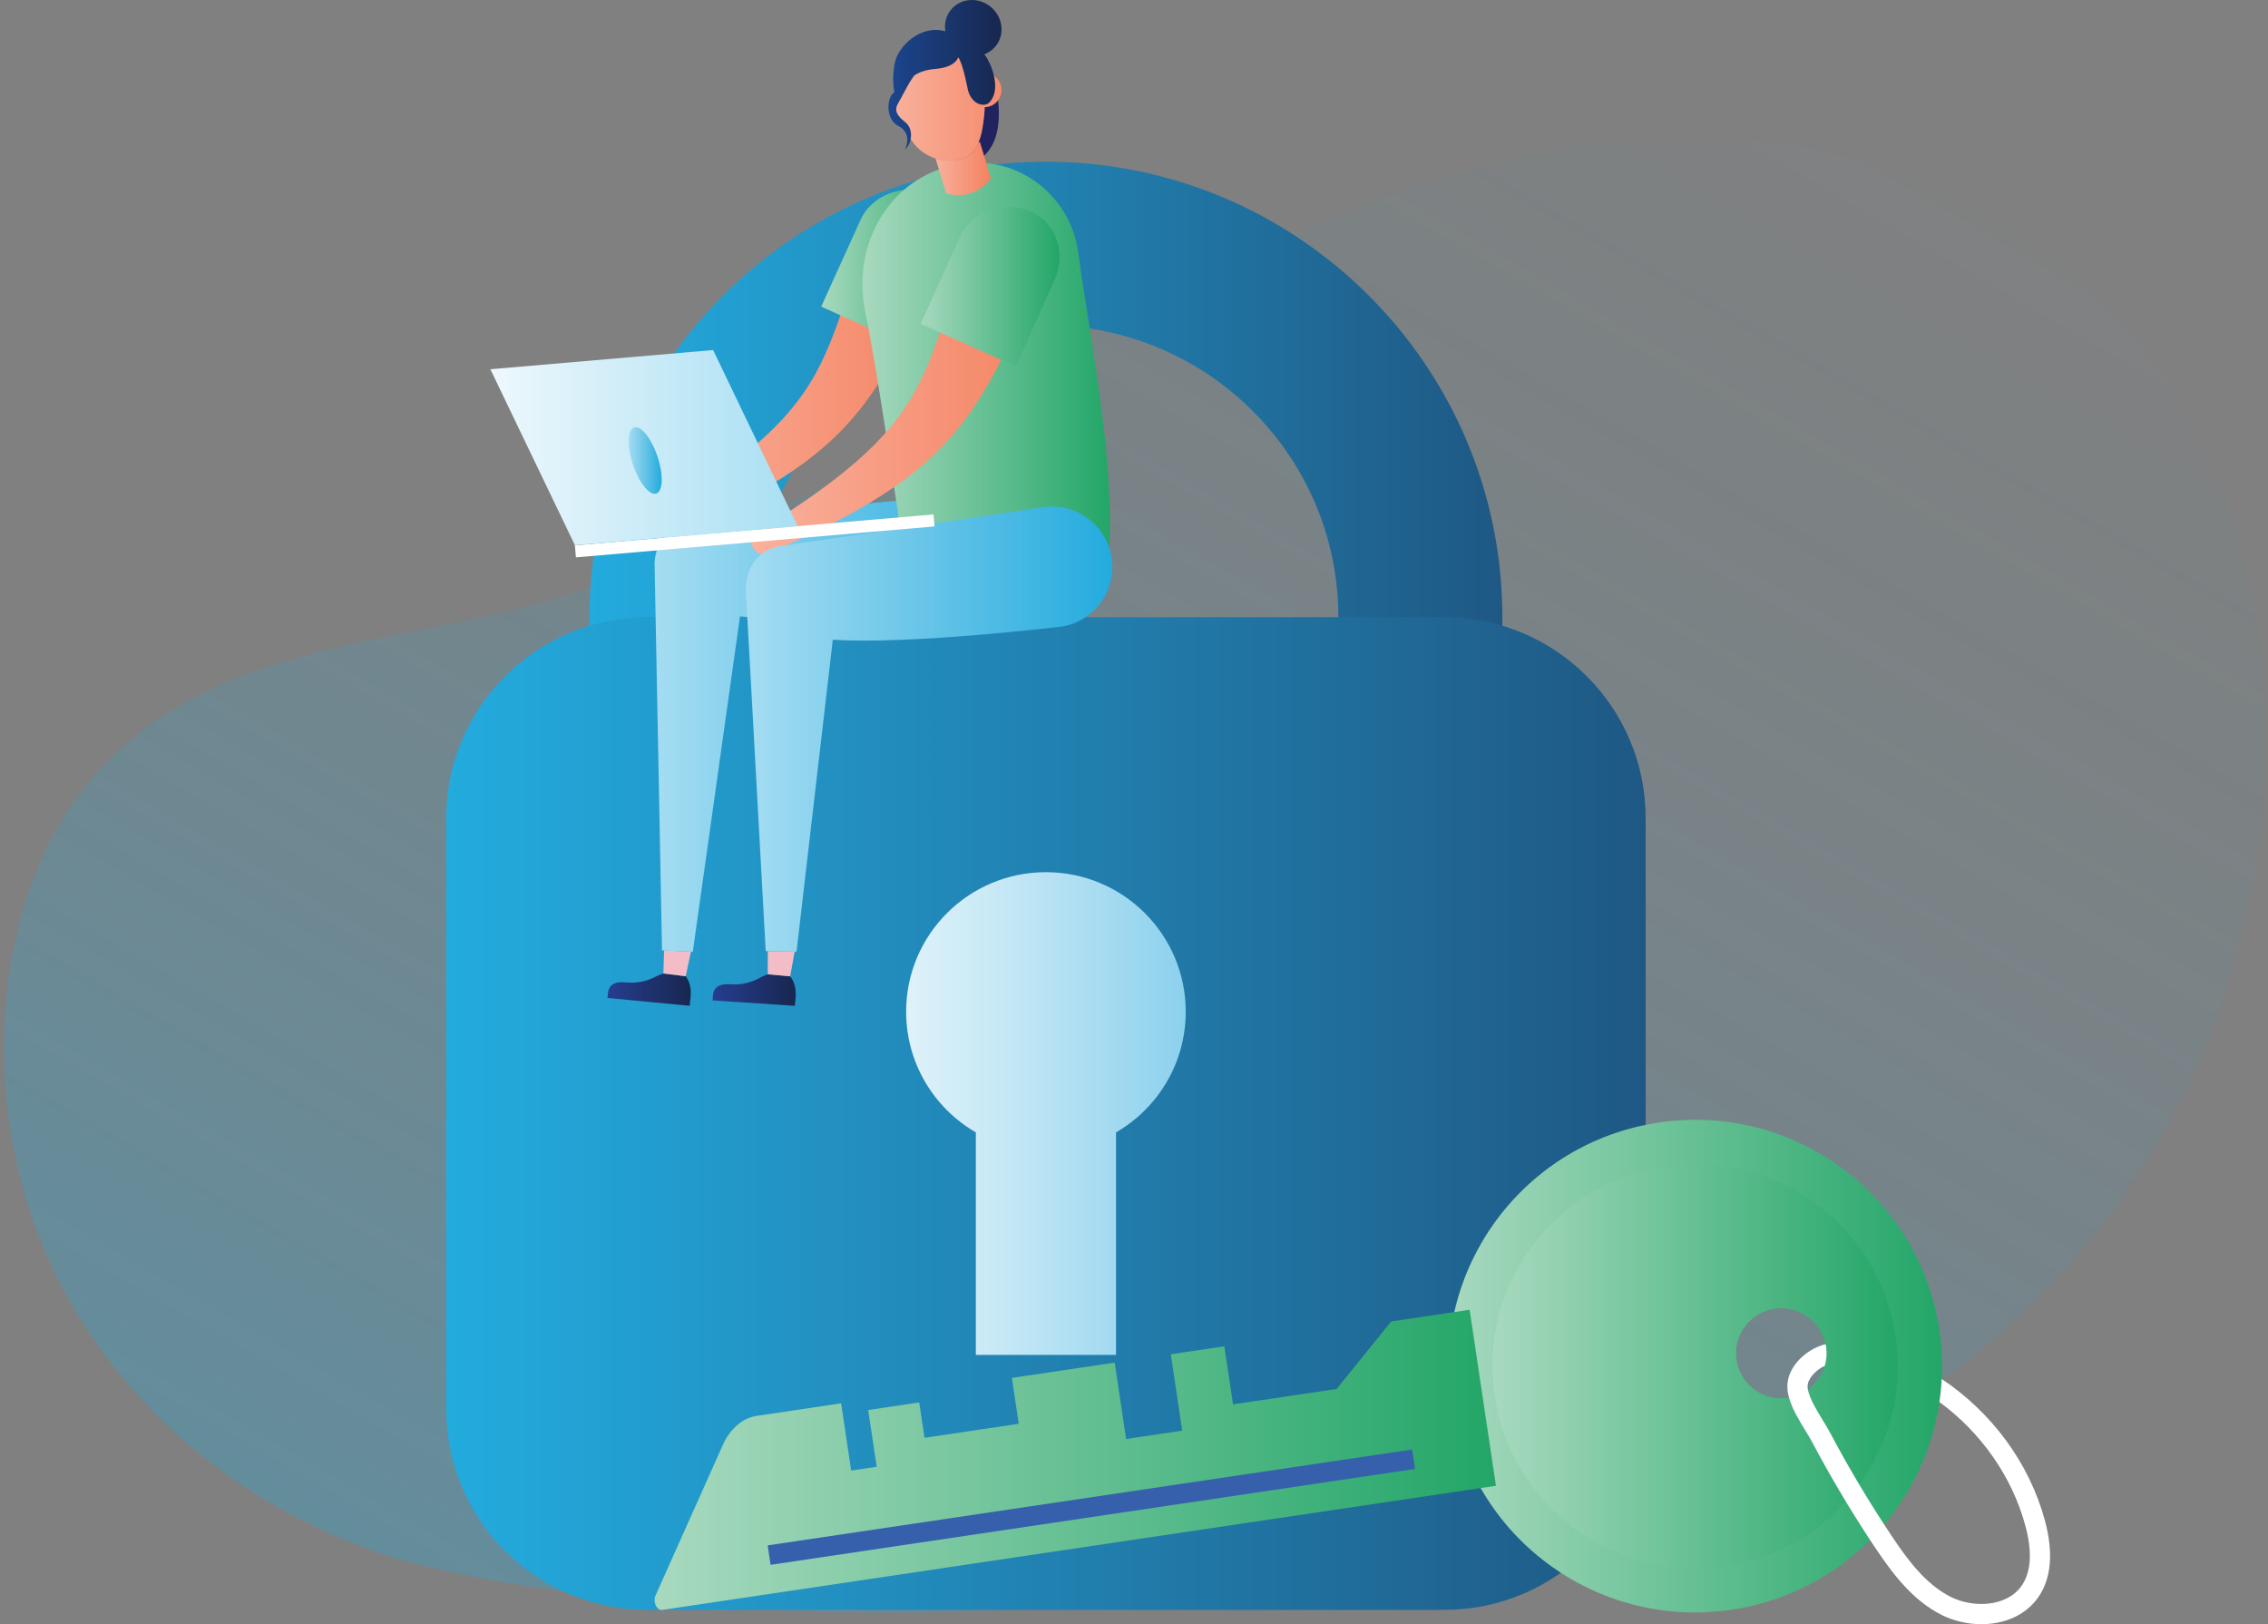 <svg width="398" height="285" viewBox="0 0 398 285" fill="none" xmlns="http://www.w3.org/2000/svg">
<rect x="0" y="0" width="398" height="285" fill="#808080" stroke="none"/>
<g clip-path="url(#clip0_104_1491)">
<path opacity="0.3" d="M376.947 203.396C372.926 209.865 368.368 215.987 363.319 221.693C358.668 226.952 353.625 231.854 348.237 236.36C341.296 242.163 333.86 247.346 326.013 251.852C325.882 251.934 325.749 252.009 325.618 252.079C322.559 253.834 319.454 255.489 316.303 257.047C315.827 257.28 315.348 257.495 314.869 257.746C313.565 258.376 312.255 258.99 310.939 259.589C308.725 260.6 306.496 261.562 304.249 262.473C296.857 265.477 289.294 268.046 281.598 270.164C272.292 272.736 261.663 274.779 250.401 276.425L249.625 276.537C241.195 277.741 232.422 278.718 223.592 279.514C223.289 279.55 222.992 279.578 222.695 279.599C220.154 279.826 217.612 280.038 215.077 280.237L214.362 280.295C208.406 280.743 202.475 281.136 196.644 281.466C193.745 281.632 190.867 281.774 188.032 281.914C185.47 282.038 182.932 282.15 180.436 282.258L179.414 282.304C175.608 282.455 171.894 282.591 168.307 282.709L164.413 282.833C149.627 283.281 125.927 282.419 104.185 279.874C89.56 278.171 75.817 275.708 66.244 272.388C60.113 270.258 54.191 267.562 48.559 264.339C31.748 254.714 17.002 240.021 8.29 220.462C0.864 203.799 -1.271 183.441 2.589 165.362C2.662 165.023 2.738 164.678 2.814 164.342C5.085 154.345 9.212 145.085 15.31 137.584C33.883 114.782 63.391 113.493 89.441 107.154C112.542 101.529 134.429 90.978 155.947 79.243C159.191 77.476 162.424 75.688 165.644 73.879L165.89 73.739C166.984 73.128 168.067 72.52 169.162 71.897L169.516 71.703L170.311 71.255L178.474 66.641L180.894 65.267L182.013 64.632C182.322 64.465 182.625 64.284 182.941 64.114L185.855 62.477C186.482 62.12 187.104 61.766 187.732 61.421C188.059 61.234 188.381 61.055 188.708 60.877L189.724 60.305C189.854 60.232 189.979 60.157 190.109 60.09L192.453 58.786L193.439 58.241C193.542 58.187 193.645 58.126 193.757 58.072C195.498 57.106 197.247 56.15 199 55.2L199.628 54.861L200.747 54.262C201.395 53.908 202.047 53.563 202.696 53.221C204.41 52.304 206.132 51.4 207.857 50.507H207.888L208.752 50.059C209.831 49.509 210.911 48.955 211.99 48.41C214.204 47.291 216.427 46.192 218.662 45.115C220.072 44.428 221.488 43.76 222.91 43.109C245.349 32.615 268.534 24.869 292.481 23.995C328.441 22.694 366.816 39.787 385.75 76.442C405.563 114.791 399.416 167.225 376.941 203.393L376.947 203.396Z" fill="url(#paint0_linear_104_1491)"/>
<path d="M263.634 156.823H103.451V108.297C103.451 64.229 139.381 28.376 183.544 28.376C227.707 28.376 263.637 64.229 263.637 108.297V156.823H263.634ZM132.219 128.113H234.863V108.294C234.863 80.057 211.839 57.082 183.541 57.082C155.243 57.082 132.219 80.054 132.219 108.294V128.113Z" fill="url(#paint1_linear_104_1491)"/>
<path d="M253.427 108.297H113.661C94.132 108.297 78.301 124.095 78.301 143.582V247.207C78.301 266.694 94.132 282.491 113.661 282.491H253.427C272.956 282.491 288.788 266.694 288.788 247.207V143.582C288.788 124.095 272.956 108.297 253.427 108.297Z" fill="url(#paint2_linear_104_1491)"/>
<path d="M208.076 177.522C208.076 164.003 197.093 153.043 183.544 153.043C169.996 153.043 159.012 164.003 159.012 177.522C159.012 186.57 163.931 194.467 171.245 198.706V237.746H195.846V198.706C203.16 194.47 208.079 186.57 208.079 177.522H208.076Z" fill="url(#paint3_linear_104_1491)"/>
<path d="M125.602 173.401C125.975 172.981 126.545 172.787 127.1 172.726C127.658 172.669 128.222 172.729 128.783 172.739C130.16 172.763 131.54 172.46 132.78 171.864C133.426 171.555 134.041 171.165 134.73 170.962L138.662 171.326C139.163 171.94 139.46 172.723 139.575 173.513C139.681 174.23 139.648 174.957 139.557 175.674L139.502 176.494L125.053 175.544L125.108 174.724H125.105C125.147 174.23 125.278 173.761 125.599 173.398L125.602 173.401Z" fill="url(#paint4_linear_104_1491)"/>
<path d="M139.448 166.995L138.665 171.325L134.733 170.965L134.736 166.911L139.448 166.995Z" fill="#F3BDC8"/>
<path d="M107.217 172.99C107.602 172.581 108.178 172.403 108.736 172.36C109.297 172.318 109.858 172.397 110.419 172.424C111.793 172.487 113.182 172.227 114.44 171.667C115.095 171.377 115.72 171.005 116.417 170.823L120.338 171.301C120.82 171.931 121.093 172.72 121.184 173.516C121.269 174.236 121.214 174.96 121.102 175.677L121.023 176.494L106.611 175.114L106.689 174.297H106.686C106.744 173.804 106.887 173.341 107.22 172.987L107.217 172.99Z" fill="url(#paint5_linear_104_1491)"/>
<path d="M121.248 166.995L120.335 171.304L116.414 170.826L116.539 166.771L121.248 166.995Z" fill="#F3BDC8"/>
<path d="M114.868 98.733C115.047 94.869 117.964 91.653 121.812 91.102L167.16 86.969C167.16 86.969 167.169 86.969 167.172 86.969C172.985 86.124 178.383 90.143 179.229 95.946C179.86 100.264 177.786 104.352 174.286 106.506C174.286 106.506 174.28 106.509 174.277 106.512C173.079 107.251 171.715 107.762 170.232 107.977C170.008 108.01 143.538 109.771 129.863 108.146L121.575 167.02L116.175 166.763L114.865 98.739L114.868 98.733Z" fill="url(#paint6_linear_104_1491)"/>
<path d="M114.558 92.977C114.061 91.988 114.334 90.82 115.18 90.311L117.051 89.168L118.901 88C120.141 87.231 121.342 86.414 122.558 85.621C124.953 83.99 127.324 82.341 129.559 80.58C131.797 78.822 133.935 76.989 135.879 75.049C137.825 73.107 139.563 71.058 141.058 68.889C142.553 66.713 143.814 64.428 144.897 61.968C145.989 59.515 146.941 56.915 147.859 54.213C148.778 51.514 149.67 48.721 150.601 45.898C151.532 43.075 152.484 40.222 153.506 37.372C154.197 35.58 155.634 34.288 157.384 33.692C159.128 33.093 161.153 33.178 163.039 34.067C164.922 34.957 166.29 36.458 166.984 38.116C167.67 39.777 167.709 41.611 166.887 43.233C165.532 45.759 164.225 48.331 162.912 50.942C161.599 53.554 160.295 56.213 158.9 58.919C157.505 61.621 156.016 64.374 154.291 67.082C152.578 69.793 150.573 72.426 148.348 74.807C146.122 77.192 143.678 79.313 141.146 81.186C138.611 83.062 135.988 84.705 133.335 86.218C130.681 87.734 127.979 89.077 125.275 90.381C123.913 91.007 122.564 91.658 121.193 92.251L119.146 93.156L117.09 94.027C116.165 94.424 115.056 93.964 114.558 92.974V92.977Z" fill="url(#paint7_linear_104_1491)"/>
<path d="M160.753 61.306L167.618 46.15C169.695 41.566 168.031 36.183 163.437 34.11C158.843 32.038 153.057 34.062 150.98 38.646L144.115 53.802L160.753 61.306Z" fill="url(#paint8_linear_104_1491)"/>
<path d="M168.989 28.706C156.42 30.419 149.218 42.661 151.89 55.034C153.836 64.048 157.784 91.471 157.784 91.471C158.703 95.253 188.423 116.053 192.759 105.565C198.178 92.454 191.195 59.527 189.233 44.398C187.947 34.492 178.908 27.354 168.989 28.706Z" fill="url(#paint9_linear_104_1491)"/>
<path d="M168.07 29.099C168.07 29.099 177.613 29.559 174.753 14.999C174.753 14.999 170.751 12.687 170.475 12.584C170.199 12.481 167.609 22.842 167.609 22.842L168.07 29.099Z" fill="#21235E"/>
<path d="M170.338 27.012C170.311 27.033 170.284 27.057 170.256 27.075C170.126 27.178 169.993 27.269 169.856 27.356C169.498 27.58 169.113 27.75 168.719 27.862C167.176 28.303 165.602 28.252 164.171 27.798L166.035 33.947C169.228 34.758 171.848 33.871 173.889 31.29L171.961 24.93L171.727 25.008C171.66 25.178 171.588 25.344 171.509 25.514C171.23 26.107 170.823 26.612 170.338 27.012Z" fill="url(#paint10_linear_104_1491)"/>
<path d="M164.17 27.801C165.602 28.255 167.176 28.303 168.719 27.865C169.11 27.753 169.498 27.583 169.856 27.359C169.993 27.271 170.126 27.181 170.256 27.078C170.284 27.06 170.311 27.035 170.338 27.014C170.823 26.618 171.23 26.113 171.509 25.517C171.588 25.347 171.66 25.178 171.727 25.011L164.107 27.589L164.17 27.801Z" fill="url(#paint11_linear_104_1491)"/>
<path d="M175.581 14.836C175.048 13.262 173.334 12.418 171.754 12.95C171.706 12.969 171.654 12.987 171.606 13.005L169.641 7.086L158.533 12.875L156.526 18.86L158.166 21.595L159.167 23.075C160.05 25.411 161.939 27.096 164.171 27.801C165.602 28.255 167.176 28.304 168.719 27.865C169.11 27.753 169.498 27.583 169.856 27.36C169.993 27.272 170.126 27.181 170.256 27.078C170.284 27.06 170.311 27.036 170.338 27.015C170.823 26.618 171.23 26.113 171.509 25.517C171.588 25.347 171.66 25.178 171.727 25.011C172.173 23.892 172.382 22.778 172.543 21.647C172.679 20.684 172.785 19.744 172.81 18.814C173.104 18.805 173.401 18.754 173.695 18.654C175.272 18.122 176.118 16.412 175.584 14.836H175.581Z" fill="url(#paint12_linear_104_1491)"/>
<path d="M156.951 16.203C156.951 16.203 156.386 13.601 157.117 10.684C157.748 8.176 161.441 4.257 165.896 5.489C165.672 4.133 166.005 2.72 166.945 1.628C168.68 -0.39 171.809 -0.554 173.932 1.262C176.054 3.08 176.37 6.188 174.635 8.206C174.111 8.817 173.456 9.256 172.743 9.522C172.822 9.631 172.904 9.743 172.982 9.864C174.192 11.701 175.681 15.864 173.604 17.994C172.904 18.712 170.739 18.642 169.883 15.922C169.835 15.771 169.013 11.171 168.152 10.052C167.958 10.624 167.188 11.831 164.113 12.094C162.576 12.227 161.369 12.63 160.435 13.241C159.197 14.954 158.473 16.672 157.59 18.158C156.723 19.616 157.778 20.56 158.864 21.444C160.465 22.748 159.937 25.314 158.782 26.258C158.782 26.258 160.365 23.492 157.563 22.055C155.371 20.93 155.568 16.945 156.954 16.203H156.951Z" fill="url(#paint13_linear_104_1491)"/>
<path d="M132.116 96.067C131.615 95.077 131.885 93.909 132.731 93.398L134.602 92.251L136.449 91.077C137.686 90.306 138.887 89.486 140.1 88.69C142.492 87.056 144.858 85.398 147.089 83.634C149.324 81.87 151.456 80.033 153.394 78.087C155.334 76.142 157.069 74.09 158.558 71.915C160.046 69.736 161.302 67.448 162.381 64.986C163.467 62.532 164.413 59.926 165.326 57.224C166.239 54.522 167.124 51.729 168.046 48.903C168.968 46.08 169.914 43.224 170.933 40.37C171.621 38.576 173.055 37.281 174.802 36.682C176.545 36.077 178.571 36.158 180.457 37.045C182.343 37.928 183.714 39.426 184.411 41.084C185.103 42.743 185.145 44.579 184.326 46.201C182.977 48.731 181.676 51.306 180.369 53.92C179.062 56.534 177.764 59.197 176.376 61.905C174.987 64.61 173.504 67.367 171.785 70.081C170.077 72.795 168.079 75.434 165.856 77.818C163.637 80.208 161.196 82.336 158.67 84.212C156.138 86.094 153.521 87.743 150.871 89.262C148.22 90.784 145.522 92.133 142.82 93.446C141.458 94.076 140.112 94.729 138.741 95.326L136.697 96.236L134.645 97.114C133.72 97.513 132.61 97.053 132.113 96.067H132.116Z" fill="url(#paint14_linear_104_1491)"/>
<path d="M178.237 64.29L185.066 49.118C187.131 44.528 185.457 39.151 180.857 37.087C176.257 35.027 170.478 37.063 168.41 41.653L161.581 56.825L178.237 64.29Z" fill="url(#paint15_linear_104_1491)"/>
<path d="M136.646 95.882L182.446 89.086C182.446 89.086 182.455 89.086 182.459 89.086C188.217 87.927 193.827 91.643 194.988 97.389C195.852 101.668 194.009 105.861 190.634 108.203C190.634 108.203 190.628 108.209 190.625 108.209C189.469 109.011 188.135 109.595 186.667 109.892C186.443 109.937 159.946 113.142 146.146 112.252L139.778 166.998L134.372 166.901L130.878 103.492C130.939 99.692 132.916 96.624 136.646 95.882Z" fill="url(#paint16_linear_104_1491)"/>
<path d="M101.066 97.802L163.995 92.374L163.812 90.267L100.883 95.695L101.066 97.802Z" fill="white"/>
<path d="M100.889 95.677L139.975 92.309L125.141 61.424L86.054 64.792L100.889 95.677Z" fill="url(#paint17_linear_104_1491)"/>
<path d="M111.056 81.522C112.136 84.726 113.973 87.002 115.162 86.602C116.35 86.203 116.441 83.283 115.365 80.079C114.288 76.874 112.448 74.599 111.259 74.998C110.07 75.397 109.98 78.317 111.056 81.522Z" fill="url(#paint18_linear_104_1491)"/>
<path d="M303.867 282.464C327.526 278.942 343.843 256.951 340.313 233.343C336.783 209.735 314.744 193.453 291.086 196.976C267.428 200.498 251.111 222.489 254.64 246.097C258.17 269.707 280.209 285.986 303.867 282.464ZM311.406 229.624C315.748 228.977 319.796 231.966 320.442 236.302C321.091 240.635 318.095 244.675 313.75 245.319C309.404 245.964 305.359 242.977 304.713 238.641C304.064 234.308 307.06 230.269 311.406 229.624Z" fill="url(#paint19_linear_104_1491)"/>
<path d="M302.724 274.821C322.152 271.929 335.549 253.87 332.65 234.484C329.751 215.1 311.658 201.729 292.229 204.622C272.801 207.515 259.404 225.573 262.303 244.956C265.202 264.343 283.299 277.711 302.724 274.821ZM311.406 229.624C315.748 228.977 319.796 231.966 320.442 236.302C321.091 240.635 318.095 244.675 313.75 245.319C309.404 245.964 305.359 242.977 304.713 238.641C304.065 234.308 307.06 230.269 311.406 229.624Z" fill="url(#paint20_linear_104_1491)"/>
<path d="M115.022 279.998L126.815 253.616C128.119 250.693 130.284 248.823 132.786 248.451L147.605 246.245L149.37 258.043L153.845 257.377L152.356 247.422L161.308 246.091L162.236 252.297L178.774 249.834L177.57 241.785L195.61 239.101L197.614 252.506L207.46 251.041L205.456 237.637L214.856 236.239L216.378 246.43L234.563 243.722L244.133 231.879L257.897 229.83L262.515 260.715L116.196 282.495C115.265 282.634 114.54 281.088 115.025 280.001L115.022 279.998Z" fill="url(#paint21_linear_104_1491)"/>
<path d="M135.225 274.583L248.321 257.757L247.812 254.349L134.715 271.174L135.225 274.583Z" fill="#3660AC"/>
<path d="M358.844 266.794C356.105 256.663 349.449 247.767 340.737 241.976C340.668 243.334 340.534 244.681 340.34 246.012C347.578 251.325 353.067 259.026 355.42 267.716C356.663 272.31 356.439 275.862 354.756 278.267C352.163 281.974 346.329 282.183 342.408 280.252C340.152 279.142 338.212 277.46 336.492 275.553C334.779 273.644 333.29 271.508 331.941 269.487C331.504 268.833 331.07 268.179 330.646 267.517C327.237 262.288 324.041 256.86 321.124 251.35C320.782 250.708 320.345 249.994 319.884 249.238C318.886 247.607 317.567 245.443 317.267 243.882C317.222 243.655 317.2 243.44 317.203 243.24C317.228 241.855 318.692 240.375 320.227 239.664C320.533 238.605 320.621 237.461 320.448 236.299C320.427 236.154 320.403 236.012 320.372 235.873C320.284 235.894 320.193 235.915 320.105 235.942C316.985 236.789 313.719 239.727 313.656 243.174C313.644 243.864 313.756 244.572 313.959 245.283C314.511 247.244 315.736 249.253 316.852 251.077C317.282 251.785 317.692 252.457 317.983 253.005C321.094 258.878 324.518 264.663 328.168 270.219C328.441 270.63 328.711 271.042 328.984 271.45C331.938 275.874 335.537 280.818 340.835 283.43C342.89 284.443 345.304 285 347.706 285C351.554 285 355.375 283.569 357.67 280.295C359.981 276.991 360.375 272.446 358.847 266.794H358.844Z" fill="white"/>
</g>
<defs>
<linearGradient id="paint0_linear_104_1491" x1="118.24" y1="304.483" x2="291.043" y2="4.532" gradientUnits="userSpaceOnUse">
<stop stop-color="#23ABDE"/>
<stop offset="0.14" stop-color="#23ABDE" stop-opacity="0.82"/>
<stop offset="0.36" stop-color="#23ABDE" stop-opacity="0.55"/>
<stop offset="0.57" stop-color="#23ABDE" stop-opacity="0.33"/>
<stop offset="0.75" stop-color="#23ABDE" stop-opacity="0.18"/>
<stop offset="0.9" stop-color="#23ABDE" stop-opacity="0.08"/>
<stop offset="1" stop-color="#23ABDE" stop-opacity="0.05"/>
</linearGradient>
<linearGradient id="paint1_linear_104_1491" x1="103.451" y1="92.599" x2="263.634" y2="92.599" gradientUnits="userSpaceOnUse">
<stop stop-color="#23ABDE"/>
<stop offset="1" stop-color="#1F5884"/>
</linearGradient>
<linearGradient id="paint2_linear_104_1491" x1="78.301" y1="195.393" x2="288.788" y2="195.393" gradientUnits="userSpaceOnUse">
<stop stop-color="#23ABDE"/>
<stop offset="1" stop-color="#1F5884"/>
</linearGradient>
<linearGradient id="paint3_linear_104_1491" x1="159.012" y1="195.393" x2="208.076" y2="195.393" gradientUnits="userSpaceOnUse">
<stop stop-color="#DEF2FA"/>
<stop offset="0.31" stop-color="#C8E9F6"/>
<stop offset="0.96" stop-color="#90D2EE"/>
<stop offset="1" stop-color="#8BD2EC"/>
</linearGradient>
<linearGradient id="paint4_linear_104_1491" x1="125.056" y1="173.731" x2="139.642" y2="173.731" gradientUnits="userSpaceOnUse">
<stop stop-color="#263D90"/>
<stop offset="1" stop-color="#17274F"/>
</linearGradient>
<linearGradient id="paint5_linear_104_1491" x1="106.608" y1="173.661" x2="121.223" y2="173.661" gradientUnits="userSpaceOnUse">
<stop stop-color="#263D90"/>
<stop offset="1" stop-color="#17274F"/>
</linearGradient>
<linearGradient id="paint6_linear_104_1491" x1="114.868" y1="126.934" x2="179.341" y2="126.934" gradientUnits="userSpaceOnUse">
<stop stop-color="#A5DDF2"/>
<stop offset="0.34" stop-color="#7BCCEB"/>
<stop offset="1" stop-color="#23ABDE"/>
</linearGradient>
<linearGradient id="paint7_linear_104_1491" x1="114.31" y1="63.739" x2="167.5" y2="63.739" gradientUnits="userSpaceOnUse">
<stop stop-color="#F9B19D"/>
<stop offset="1" stop-color="#F4815F"/>
</linearGradient>
<linearGradient id="paint8_linear_104_1491" x1="144.115" y1="47.3" x2="168.501" y2="47.3" gradientUnits="userSpaceOnUse">
<stop stop-color="#A8D9BF"/>
<stop offset="1" stop-color="#23A668"/>
</linearGradient>
<linearGradient id="paint9_linear_104_1491" x1="151.335" y1="68.517" x2="194.779" y2="68.517" gradientUnits="userSpaceOnUse">
<stop stop-color="#A8D9BF"/>
<stop offset="1" stop-color="#23A668"/>
</linearGradient>
<linearGradient id="paint10_linear_104_1491" x1="164.107" y1="29.586" x2="173.886" y2="29.586" gradientUnits="userSpaceOnUse">
<stop stop-color="#F9B19D"/>
<stop offset="1" stop-color="#F4815F"/>
</linearGradient>
<linearGradient id="paint11_linear_104_1491" x1="156.526" y1="26.588" x2="175.742" y2="26.588" gradientUnits="userSpaceOnUse">
<stop stop-color="#F9B19D"/>
<stop offset="1" stop-color="#F4815F"/>
</linearGradient>
<linearGradient id="paint12_linear_104_1491" x1="156.526" y1="17.628" x2="181.191" y2="17.628" gradientUnits="userSpaceOnUse">
<stop stop-color="#F9B19D"/>
<stop offset="1" stop-color="#F4815F"/>
</linearGradient>
<linearGradient id="paint13_linear_104_1491" x1="155.91" y1="13.129" x2="175.757" y2="13.129" gradientUnits="userSpaceOnUse">
<stop stop-color="#1B468E"/>
<stop offset="1" stop-color="#17274F"/>
</linearGradient>
<linearGradient id="paint14_linear_104_1491" x1="131.867" y1="66.777" x2="184.939" y2="66.777" gradientUnits="userSpaceOnUse">
<stop stop-color="#F9B19D"/>
<stop offset="1" stop-color="#F4815F"/>
</linearGradient>
<linearGradient id="paint15_linear_104_1491" x1="161.584" y1="50.286" x2="185.943" y2="50.286" gradientUnits="userSpaceOnUse">
<stop stop-color="#A8D9BF"/>
<stop offset="1" stop-color="#23A668"/>
</linearGradient>
<linearGradient id="paint16_linear_104_1491" x1="130.878" y1="127.938" x2="195.2" y2="127.938" gradientUnits="userSpaceOnUse">
<stop stop-color="#A5DDF2"/>
<stop offset="0.34" stop-color="#7BCCEB"/>
<stop offset="1" stop-color="#23ABDE"/>
</linearGradient>
<linearGradient id="paint17_linear_104_1491" x1="86.054" y1="78.55" x2="139.975" y2="78.55" gradientUnits="userSpaceOnUse">
<stop stop-color="#EEF8FC"/>
<stop offset="1" stop-color="#A8DFF3"/>
</linearGradient>
<linearGradient id="paint18_linear_104_1491" x1="110.301" y1="80.802" x2="116.117" y2="80.802" gradientUnits="userSpaceOnUse">
<stop stop-color="#A5DDF2"/>
<stop offset="0.34" stop-color="#7BCCEB"/>
<stop offset="1" stop-color="#23ABDE"/>
</linearGradient>
<linearGradient id="paint19_linear_104_1491" x1="254.158" y1="239.721" x2="340.792" y2="239.721" gradientUnits="userSpaceOnUse">
<stop stop-color="#A8D9BF"/>
<stop offset="1" stop-color="#23A668"/>
</linearGradient>
<linearGradient id="paint20_linear_104_1491" x1="261.909" y1="239.722" x2="333.045" y2="239.722" gradientUnits="userSpaceOnUse">
<stop stop-color="#A8D9BF"/>
<stop offset="1" stop-color="#23A668"/>
</linearGradient>
<linearGradient id="paint21_linear_104_1491" x1="114.868" y1="256.164" x2="262.512" y2="256.164" gradientUnits="userSpaceOnUse">
<stop stop-color="#A8D9BF"/>
<stop offset="1" stop-color="#23A668"/>
</linearGradient>
<clipPath id="clip0_104_1491">
<rect width="397" height="285" fill="white" transform="translate(0.7)"/>
</clipPath>
</defs>
</svg>
